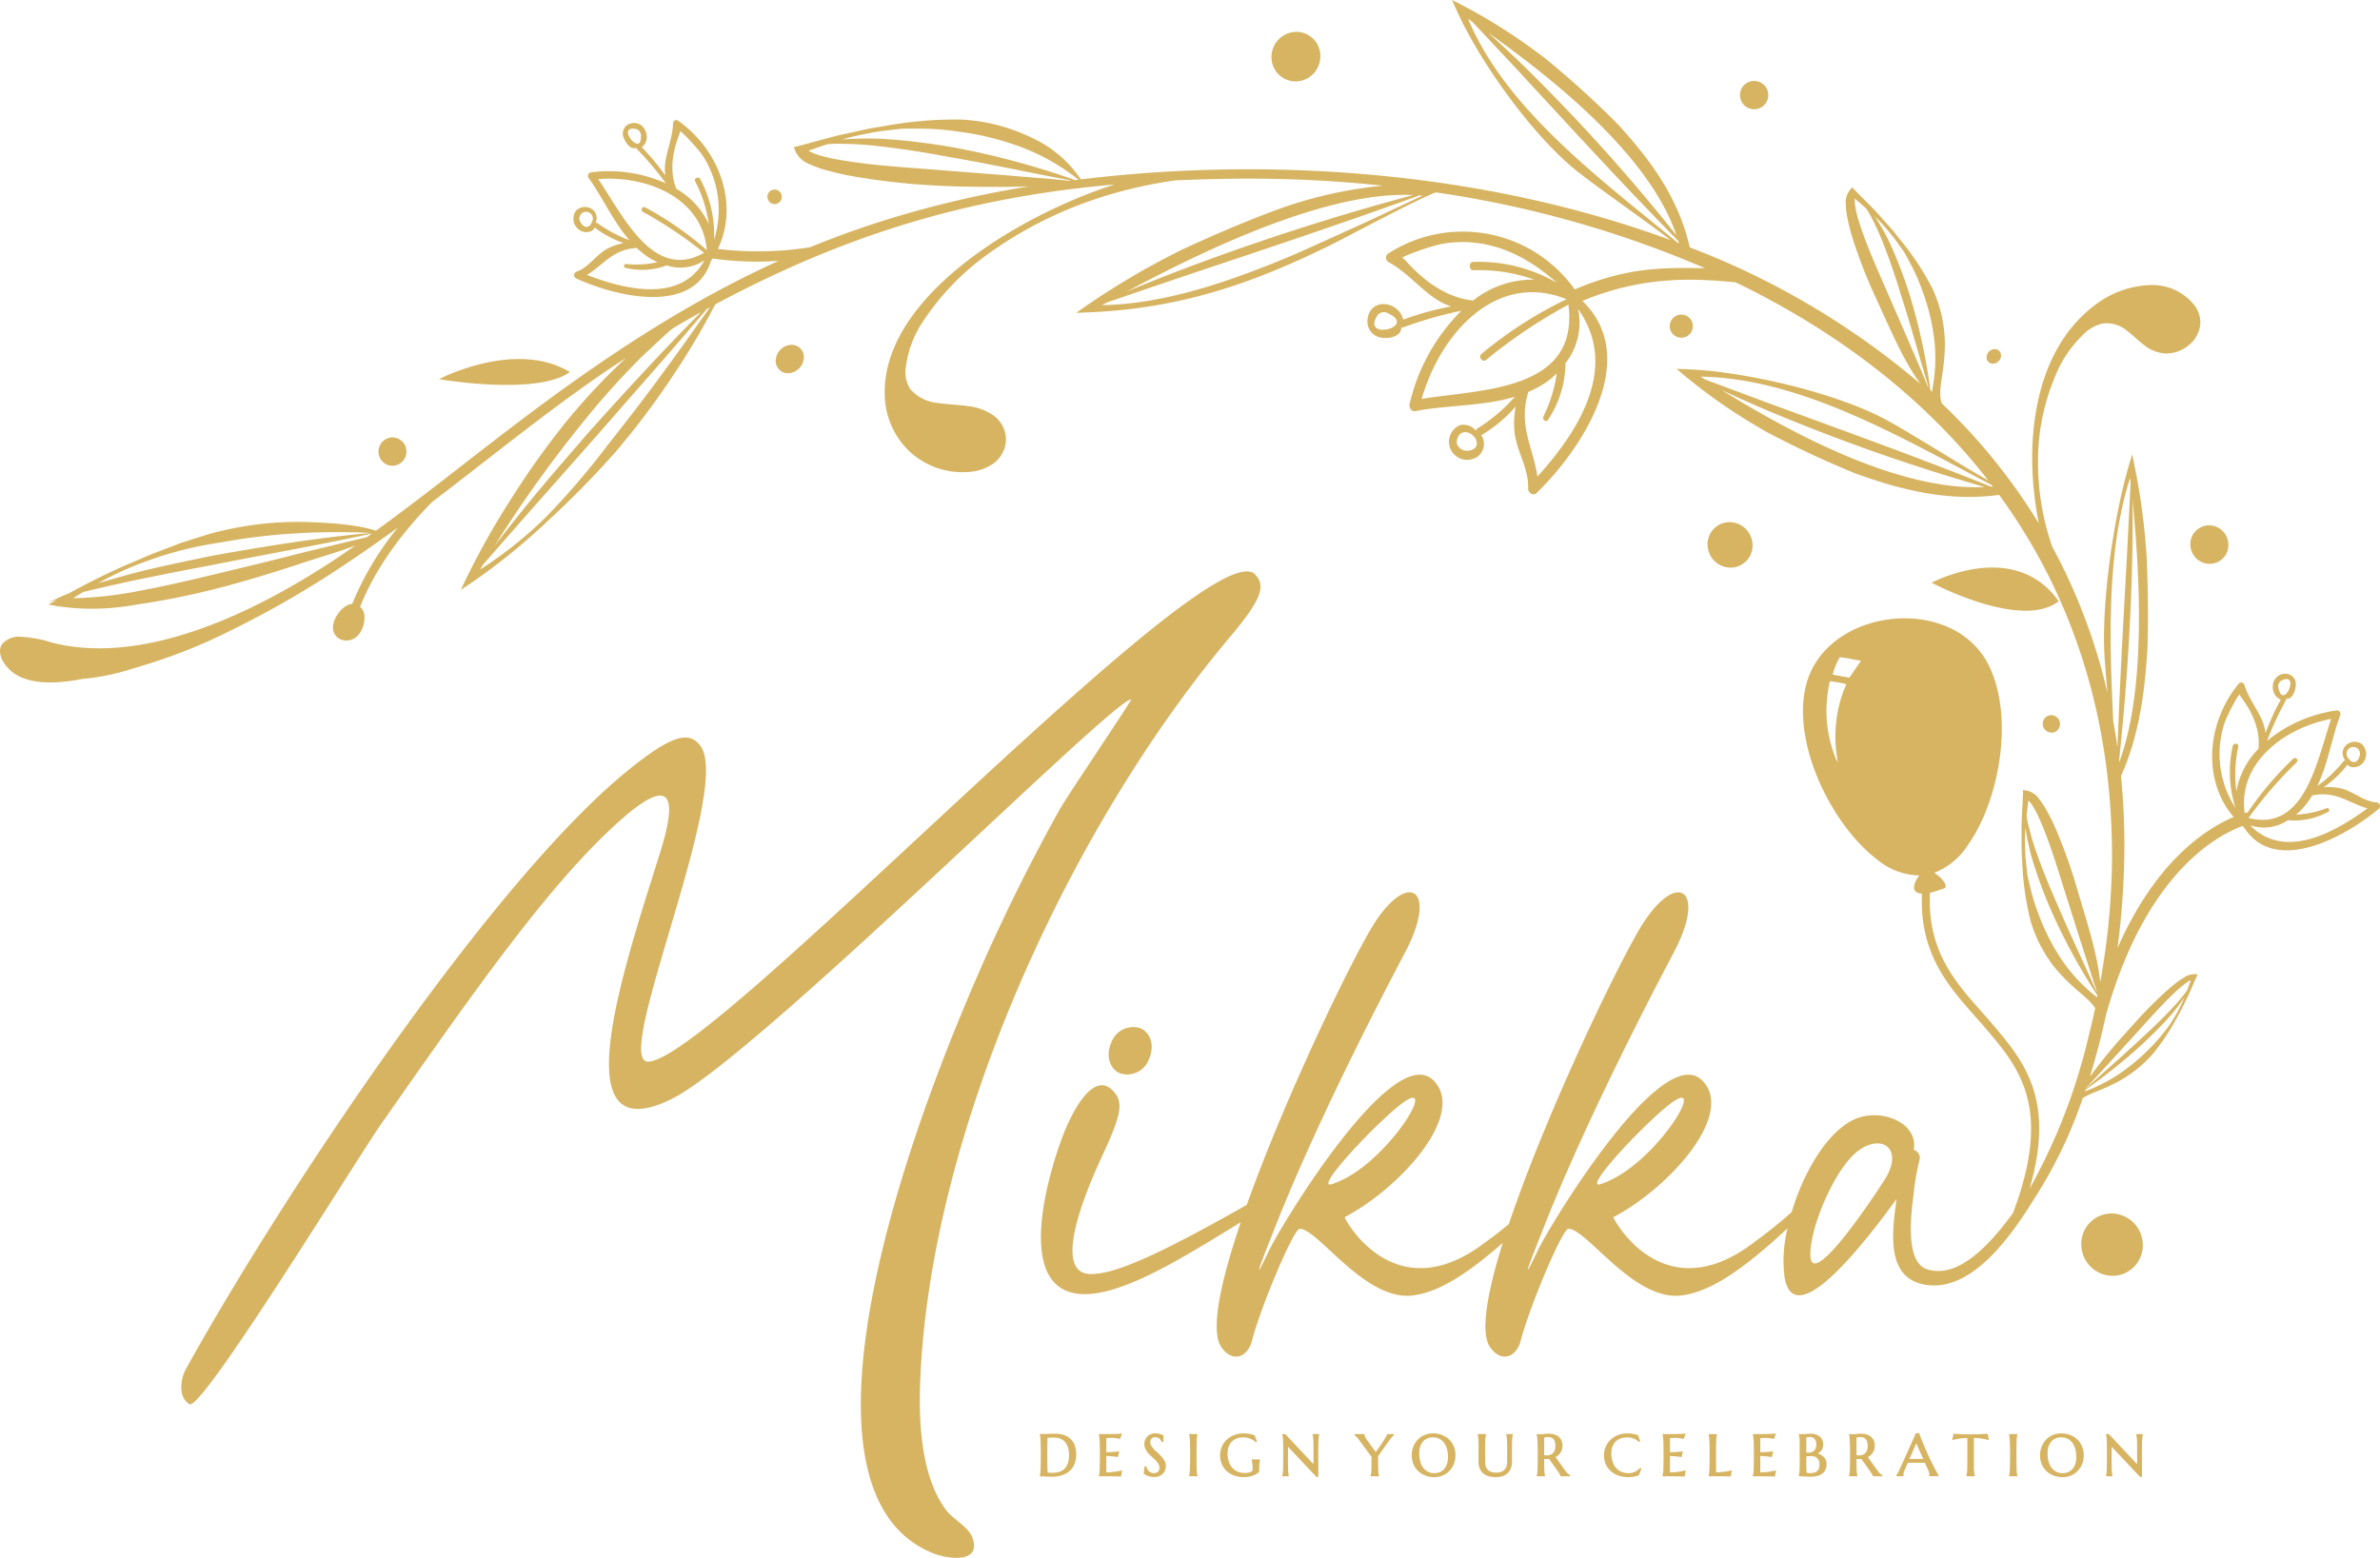 <svg xmlns="http://www.w3.org/2000/svg" width="336.05" height="220.026" viewBox="0 0 336.05 220.026">
    <path fill="#d6b461" fill-rule="evenodd" d="M3309.81 21.926a14 14 0 0 1 1.642 11.941 16.531 16.531 0 0 0-1.958-8.589c-.218-.4-.925-.088-.714.327a18.107 18.107 0 0 1 1.931 6.03 11.2 11.2 0 0 0-4.594-4.98c-1.516-3.924.618-7.86.539-8.027-.291-.642 2.422 2.209 3.154 3.298zm178.573 97.586c4.485-6.193 6.736-18.095 3.063-25.535-5.072-10.277-23.259-8.143-25.857 3.013-1.93 8.3 3.823 19.665 10.125 24.434a9.549 9.549 0 0 0 5.915 2.22c-.079.133-.21.283-.282.4-.346.561-.728 1.418-.184 1.906a1.327 1.327 0 0 0 .854.261c-.456 9.438 4.824 14.181 8.779 18.8 4.938 5.762 9.7 11.319 4.08 26.293-3.255 4.473-7.778 9.414-12.186 7.946-3.172-1.059-2.164-8.185-1.849-10.685a32.353 32.353 0 0 1 .822-4.726 1.173 1.173 0 0 0-.822-1.439c.73-3.865-4.7-5.973-8.349-4.315-3.865 1.757-7.2 7.47-8.88 13.109a65.725 65.725 0 0 1-5.243 4.211c-13 10.032-20.084-3.494-19.931-3.494 7.85-4.116 17.291-14.562 12.534-19.316-5.681-5.681-21.446 20.332-23.219 24.042-2.055 4.315-1.85 3.493.616-2.672 3.9-10.069 10.481-24.042 18.494-39.248 4.8-8.916.78-11.917-4.124-4.483-2.936 4.45-13.59 26.4-19.07 42.664-1.16.96-2.27 1.825-3.242 2.505-13 10.032-20.084-3.494-19.932-3.494 7.85-4.116 17.291-14.562 12.536-19.316-5.682-5.681-21.447 20.332-23.22 24.042-2.056 4.315-1.85 3.493.616-2.672 3.9-10.069 10.48-24.042 18.495-39.248 4.8-8.916.78-11.917-4.125-4.483-2.774 4.206-12.443 24.038-18.123 39.937-12.745 7.235-18.646 9.776-22 9.776-6.339 0 .723-14.809 1.85-17.261 2.466-5.343 2.671-6.987 1.439-8.425-2.526-3.087-5.762 1.553-7.892 7.911-2.867 8.556-6.013 24.287 8.1 19.83 4.207-1.4 8.266-3.554 17.658-9.385-2.822 8.32-4.321 15.2-2.791 17.581 1.439 2.159 3.528 1.747 4.314-.617 1.233-4.932 5.961-16.028 6.782-16.028 2.6 0 8.96 9.868 15.617 9.453 3.525-.321 7.427-2.517 13.066-7.463-2.184 6.98-3.183 12.561-1.836 14.654 1.439 2.159 3.528 1.747 4.314-.617 1.233-4.932 5.959-16.028 6.782-16.028 2.6 0 8.959 9.868 15.617 9.453 3.978-.362 8.435-3.112 15.33-9.511a19.042 19.042 0 0 0-.419 6.889c1.515 9.026 13.9-8.507 15.809-11.009-.528 4.224-1.745 11.224 4.2 12.1 6.253.927 11.6-6.306 15.031-11.815a65.211 65.211 0 0 0 7.075-14.568c1.121-.748 2.623-1.05 5.159-2.421a17.984 17.984 0 0 0 4.7-3.783 31.043 31.043 0 0 0 3.45-5.189c.542-.885.955-1.852 1.442-2.775.441-.949.84-1.92 1.271-2.883l.191-.426-.428-.025a2.655 2.655 0 0 0-1.469.463 10.738 10.738 0 0 0-1.206.827 27.168 27.168 0 0 0-2.191 1.91q-2.115 2-4.043 4.208a78.007 78.007 0 0 0-5.876 7.072c.9-2.9 1.659-5.85 2.288-8.779 5.529-19.568 15.219-25.115 19.253-26.623l.271.263c4.294 6.617 13.979 1.472 18.97-2.685a.52.52 0 0 0-.291-.913c-1.886-.123-3.321-1.618-5.163-2.006a8.157 8.157 0 0 0-2.321-.127 15.015 15.015 0 0 0 3.362-3.205c.427.591 1.562.443 2.114-.173a1.919 1.919 0 0 0-.171-2.791 1.757 1.757 0 0 0-2.461.643 1.569 1.569 0 0 0 .207 1.709.426.426 0 0 0-.254.151 18.824 18.824 0 0 1-3.694 3.484c1.512-3.148 2.042-6.775 3.235-10a.5.5 0 0 0-.58-.662 19.6 19.6 0 0 0-9.751 4.294 46.472 46.472 0 0 1 2.675-5.769l.047-.189c.8.12 1.26-1.021 1.315-1.755a1.461 1.461 0 0 0-1.434-1.772c-2.148.008-2.365 2.98-.663 3.648a34.723 34.723 0 0 0-2.16 4.746c-.226-2.464-2.214-4.3-2.975-6.81a.464.464 0 0 0-.845-.132c-4.538 5.564-5.093 13.625-.673 18.779-3.82 1.613-10.968 6.138-16.4 18.509a112.913 112.913 0 0 0 .971-14.308q0-5.144-.478-9.983c2.96-6.6 3.442-13.686 3.735-18.061.145-4.341.055-8.963-.131-13.209-.049-.643-.1-1.283-.156-1.922a93.746 93.746 0 0 0-1.593-10.92l-.282-1.323-.412 1.39c-2.213 7.421-3.974 19.833-3.478 27.259.1 1.525.251 3.28.417 5.092a81.545 81.545 0 0 0-7.817-20.716 36.41 36.41 0 0 1-1.89-14.8 30.951 30.951 0 0 1 2.781-10.314 16.372 16.372 0 0 1 3.34-4.677 5.731 5.731 0 0 1 2.823-1.706 4.452 4.452 0 0 1 3.465.974c.849.625 1.569 1.384 2.408 2.02a5.421 5.421 0 0 0 2.994 1.222 5.032 5.032 0 0 0 3.375-1.173 4.418 4.418 0 0 0 1.622-3 4.088 4.088 0 0 0-.752-2.52 7.575 7.575 0 0 0-6.541-2.954 13.6 13.6 0 0 0-7.705 2.906c-9.014 6.9-9.881 20.507-7.8 30.759a83.1 83.1 0 0 0-13.712-16.963c-.654-2.05.393-3.94.445-8.37a19 19 0 0 0-1.736-7.8 38.015 38.015 0 0 0-4.807-7.218c-.855-1.178-1.938-2.255-2.895-3.393-1.032-1.1-2.132-2.163-3.194-3.26l-.469-.486-.383.482a2.9 2.9 0 0 0-.512 1.991 11.134 11.134 0 0 0 .236 1.911 28.823 28.823 0 0 0 1.022 3.728 69.45 69.45 0 0 0 2.891 7.3c2.395 5.217 4.027 9.128 6.415 12.38a111.053 111.053 0 0 0-32.6-19.3c-1.758-7.981-6.92-13.786-10.076-17.325a135.381 135.381 0 0 0-10.342-9.378q-.823-.623-1.653-1.232A78.178 78.178 0 0 0 3416.981.68l-1.327-.68.628 1.4c3.34 7.482 11.018 18.118 17.29 22.982 3.758 2.915 9.464 6.835 12.942 9.525-25.653-9.457-55.628-11.93-83.265-8.572a16.7 16.7 0 0 0-6.788-5.809 25.711 25.711 0 0 0-9.981-2.631 54.142 54.142 0 0 0-11.353.987c-1.9.239-3.835.777-5.757 1.147-1.927.471-3.858 1.036-5.8 1.541l-.861.222.293.688a3.516 3.516 0 0 0 1.917 1.694 14.62 14.62 0 0 0 2.321.849 39.55 39.55 0 0 0 4.9 1.052 96.626 96.626 0 0 0 10.175 1.108c3.45.2 6.967.218 10.482.215 1.044-.024 2.075-.045 3.1-.07a146.477 146.477 0 0 0-17.216 3.844 130.585 130.585 0 0 0-13.659 4.747 46.99 46.99 0 0 1-13.036.241c3-6.162.346-13.87-5.544-18.069a.464.464 0 0 0-.779.351c-.07 2.622-1.5 4.917-1.071 7.354a34.555 34.555 0 0 0-3.337-4.007c1.464-1.094.471-3.9-1.6-3.344a1.462 1.462 0 0 0-.917 2.088c.248.693 1 1.672 1.733 1.345l.095.17a46.072 46.072 0 0 1 4.1 4.858 19.6 19.6 0 0 0-10.537-1.567.5.5 0 0 0-.386.792c2 2.8 3.472 6.155 5.762 8.792a18.838 18.838 0 0 1-4.484-2.384.419.419 0 0 0-.284-.078 1.569 1.569 0 0 0-.252-1.7 1.756 1.756 0 0 0-2.543.029 1.918 1.918 0 0 0 .572 2.737c.7.449 1.828.291 2.083-.391a15.038 15.038 0 0 0 4.09 2.2 8.148 8.148 0 0 0-2.205.736c-1.674.861-2.664 2.683-4.45 3.3a.52.52 0 0 0-.04.958c5.913 2.692 16.613 5.1 19.006-2.42l.241-.407a43.277 43.277 0 0 0 9.348.333c-11.772 5.338-22.559 12.248-33.654 20.452-8.124 6.022-15.126 11.793-23.212 17.666-2.935-.944-6.956-1.137-10.227-1.235a46.791 46.791 0 0 0-11.5 1.24c-1.958.439-3.925 1.133-5.873 1.743-1.948.786-3.891 1.429-5.807 2.307a94.316 94.316 0 0 0-9.915 4.779c-.986.392-1.965.826-2.934 1.322.415-.153.829-.27 1.24-.408l-1.236.676 1.38.259a34.165 34.165 0 0 0 11.037-.244 108.747 108.747 0 0 0 11.346-2.27c3.794-.972 7.583-2.135 11.364-3.362 2.465-.848 5.781-1.778 8.221-2.717-12.033 8.464-29.1 17.327-42.979 13.68a17.447 17.447 0 0 0-4.254-.788 3.117 3.117 0 0 0-2.644 1.025c-.774 1.134.044 2.683 1.082 3.654 2.156 2.022 6 2.109 10.267 1.269a31.136 31.136 0 0 0 6.981-1.427 81.453 81.453 0 0 0 10.579-3.808 138.388 138.388 0 0 0 20.319-11.479c2.24-1.5 4.447-3.056 6.629-4.651a42.478 42.478 0 0 0-6.438 10.786c-1.385.059-2.877 2.2-2.7 3.547a1.793 1.793 0 0 0 1.4 1.562 2.237 2.237 0 0 0 2.421-1.077 3.928 3.928 0 0 0 .6-2.529 1.922 1.922 0 0 0-.6-1.1c2.516-6.419 7.228-11.845 10.176-14.817 8.816-6.7 17.375-13.761 26.41-19.717.308-.208.622-.4.93-.606a93.808 93.808 0 0 0-7.996 8.476 115.617 115.617 0 0 0-8.023 11.144 108.677 108.677 0 0 0-6.562 11.632l-.713 1.487 1.409-.938a87.432 87.432 0 0 0 10.835-8.767 130.624 130.624 0 0 0 9.726-9.911 111.737 111.737 0 0 0 8.171-10.916 103.094 103.094 0 0 0 5.784-9.789c19.494-10.427 36.782-15.191 56.4-16.935-13.759 4.4-32.9 16-32.471 29.8a11.329 11.329 0 0 0 3.45 7.863 11.014 11.014 0 0 0 8.613 2.926 6.805 6.805 0 0 0 3.275-1.172 4.328 4.328 0 0 0 1.782-3.31 4.274 4.274 0 0 0-1.615-3.374 7.76 7.76 0 0 0-3.806-1.43c-1.374-.2-2.775-.22-4.148-.433a5.862 5.862 0 0 1-3.942-1.958 4.528 4.528 0 0 1-.592-3.325 14.51 14.51 0 0 1 2.088-5.773 36.264 36.264 0 0 1 8.469-9.246 56.587 56.587 0 0 1 18.043-9.093 63.032 63.032 0 0 1 9.4-2.047q3.565-.164 7.257-.224a181.3 181.3 0 0 1 22.083.97 60.374 60.374 0 0 0-14.276 3.141c-4.723 1.708-9.694 3.848-14.236 5.952q-1.022.517-2.038 1.046a108.153 108.153 0 0 0-11.417 6.875l-1.362.95 1.6-.066c13.1-.515 23.347-4.107 34.281-9.49 2.385-1.174 11.493-6.1 14.881-7.462a150.66 150.66 0 0 1 38.026 10.707c-5.63-.069-10.843-.227-18.39 3a19.4 19.4 0 0 0-26.283-5.1.721.721 0 0 0 .052 1.275c3.287 1.8 5.473 5.215 8.778 6.218a41.6 41.6 0 0 0-6.759 1.878c-.648-2.678-4.708-3.169-5.043-.019a2.292 2.292 0 0 0 2.183 2.587c1 .117 2.62-.251 2.577-1.454l.264-.017a55.509 55.509 0 0 1 8.221-2.354 27.119 27.119 0 0 0-7.294 13.136c-.126.542.223 1.145.809 1.032 4.555-.872 9.549-.665 14.043-2.028a23.457 23.457 0 0 1-5.28 4.474.564.564 0 0 0-.242.331 2.135 2.135 0 0 0-2.284-.767 2.55 2.55 0 0 0-1.245 3.434 2.587 2.587 0 0 0 3.757 1.012 2.251 2.251 0 0 0 .554-3.055 18.736 18.736 0 0 0 4.852-4.06 13.05 13.05 0 0 0-.179 3.441c.247 2.808 2.058 5.32 1.938 8.12-.026.629.71 1.143 1.192.676 6.389-6.192 14.826-19 6.51-27.1l-.029-.043c8.984-3.728 16.356-3.1 21.626-2.623 14.153 6.847 26.47 16.14 35.67 27.983-3.848-2.163-9.756-5.949-13.963-8.315-6.954-3.911-20.019-7.037-28.475-7.382l-1.582-.067 1.131.951a77.649 77.649 0 0 0 9.746 6.885q.886.529 1.783 1.049a139.9 139.9 0 0 0 12.787 5.967c4.505 1.562 11.854 4.1 20.107 2.95 10.007 13.728 15.942 30.721 15.942 51.135a101.721 101.721 0 0 1-1.669 17.7c-.4-3.981-1.719-7.972-3.319-13.4a71.981 71.981 0 0 0-2.611-7.428 29.114 29.114 0 0 0-1.662-3.486 11.178 11.178 0 0 0-1.058-1.591 2.774 2.774 0 0 0-1.651-1.145l-.586-.1-.026.683c-.059 1.543-.165 3.086-.2 4.61.041 1.5-.045 3.044.095 4.508a40.019 40.019 0 0 0 1.181 8.669 19.288 19.288 0 0 0 3.764 7.019c2.549 2.9 4.382 3.788 5.361 5.319q-.268 1.265-.565 2.518c-.145.567-.287 1.142-.424 1.73a82.714 82.714 0 0 1-8.276 21.262c3.722-12.781-.836-18.107-5.551-23.609-3.829-4.469-9-9.061-8.5-18.2a9.777 9.777 0 0 0 1.394-.423 3.462 3.462 0 0 0 .75-.256c.209-.454-.246-.994-.525-1.309a5.853 5.853 0 0 0-1.024-.828 9.886 9.886 0 0 0 4.642-3.752zM3468.75 97.55a18.813 18.813 0 0 0-.183 4.124 17.919 17.919 0 0 0 1.355 5.644l.206.3a20.256 20.256 0 0 1-.3-2.344 19.47 19.47 0 0 1 .28-4.719 18.979 18.979 0 0 1 .831-2.973 7.232 7.232 0 0 0 .383-.944 11.835 11.835 0 0 0-1.831-.359c-.618-.113-.464-.232-.741 1.271zm.656-2.268l2.357.428 1.649-2.4c-.631-.038-2.519-.519-3.009-.473a9.194 9.194 0 0 0-.997 2.444zm55.309 6.89a14 14 0 0 0 1.569 11.951 16.535 16.535 0 0 1-.38-8.8c.1-.447.87-.329.775.127a18.126 18.126 0 0 0-.269 6.327 11.188 11.188 0 0 1 3.116-6.017c.425-4.185-2.672-7.418-2.641-7.6.112-.7-1.752 2.77-2.17 4.013zm10.171 5.533a58.922 58.922 0 0 0-6.764 7.818c7.992 2.041 9.648-8.118 11.663-13.985-6.578 1.246-13.2 6.184-12.209 13.289l.315-.093.034.116a47.46 47.46 0 0 1 6.484-7.68.358.358 0 1 1 .478.53zm10.026 6.462c-2.621-.72-4.418-2.517-7.79-1.82h-.014a12.111 12.111 0 0 1-1.261 1.738 8.921 8.921 0 0 1-1.032.97 13.706 13.706 0 0 0 4.3-.894.276.276 0 1 1 .242.5 9.906 9.906 0 0 1-5.5 1.2l-.137-.04a6.11 6.11 0 0 1-5.384.735c4.695 4.813 11.49 1.362 16.577-2.39zm-1.112-7.367a.953.953 0 1 0-1.529.36c.386.631 1.229.745 1.529-.36zm-10.963-10.71a.933.933 0 0 0-.5 1.082c.726 3.228 3.11-2.333.498-1.081zm-30.769 39.929a29.841 29.841 0 0 1-3.548-6.781 27.906 27.906 0 0 1-1.209-3.855c-.146-.678-.332-1.341-.448-2.041l-.225-2.154a32.275 32.275 0 0 1-.023-4.329 34.939 34.939 0 0 0 .887 4.234 67.026 67.026 0 0 0 2.627 7.229 84.049 84.049 0 0 0 6.6 12.193c.011.124.023.246.038.369a23.112 23.112 0 0 1-4.7-4.866zm-4.46-22.244a13.926 13.926 0 0 1 .86 1.591c.517 1.129.978 2.321 1.422 3.524.875 2.423 1.626 4.945 2.422 7.435l2.375 7.505c.656 1.973 1.275 4.063 1.968 6l.028.264c-1.862-4.19-3.835-8.27-5.619-12.494-1.016-2.276-1.968-4.6-2.815-7a33.837 33.837 0 0 1-1.117-3.685 12.283 12.283 0 0 1-.352-1.729c.083-.714.166-1.426.259-2.139a3.816 3.816 0 0 1 .568.729zm-153.343 99.56c-1.681-2.247-4.121-6.879-3.712-17.978.69-18.685 6.486-39.4 15.1-58.736 7.811-17.541 17.946-33.943 28.673-46.68 4.322-5.132 5.137-7.193 3.493-8.836-6.543-6.544-76.616 68.839-85.688 68.839-5.129 0 11.971-38.494 7.4-44.592-1.644-2.26-4.265-1.377-10.274 3.494-19.364 15.7-49 60.349-62.371 84.512-.776 1.4-1.134 3.986.5 4.967 1.749 1.049 23.5-34.474 27.125-39.66 11.939-17.056 22.184-31.781 31.675-40.924 7.82-7.532 10.852-7.559 7.684 2.576-5.137 16.436-14.129 42.706 1.623 34.887 11.914-5.914 62.216-56.427 64.86-56.427.206 0-8.922 13.477-10.126 15.6a268.562 268.562 0 0 0-13.445 27.831c-12.965 31.052-22.926 69.692-4.438 77.152 2.067.834 6.943 1.544 5.577-2.221-.544-1.483-2.777-2.625-3.658-3.803zm14.273-10.258c-.03 1.628-.061 3.271.024 4.9.209.023.418.034.628.037.092 0 .186 0 .279-.009s.191-.016.286-.028a2.312 2.312 0 0 0 .277-.052 2.443 2.443 0 0 0 .271-.085 2.062 2.062 0 0 0 .254-.118 1.945 1.945 0 0 0 .239-.156 1.406 1.406 0 0 0 .214-.2 1.828 1.828 0 0 0 .188-.25 1.964 1.964 0 0 0 .155-.3 2.837 2.837 0 0 0 .12-.366 3 3 0 0 0 .075-.43 4.727 4.727 0 0 0 .025-.507 4.335 4.335 0 0 0-.035-.568 3.071 3.071 0 0 0-.108-.5 2.345 2.345 0 0 0-.177-.425 1.925 1.925 0 0 0-.238-.348 1.694 1.694 0 0 0-.3-.274 1.813 1.813 0 0 0-.369-.2 2.177 2.177 0 0 0-.434-.122 2.971 2.971 0 0 0-.5-.041c-.3.004-.587.022-.876.043zm-.974-.555c.681.032 1.344-.026 2.027-.032a4.286 4.286 0 0 1 1.137.148 2.665 2.665 0 0 1 .513.2 2.53 2.53 0 0 1 .448.3 2.193 2.193 0 0 1 .375.4 2.62 2.62 0 0 1 .285.5 2.781 2.781 0 0 1 .181.618 4.23 4.23 0 0 1 .06.735 4.408 4.408 0 0 1-.032.542 3.376 3.376 0 0 1-.1.488 3.235 3.235 0 0 1-.151.431 2.586 2.586 0 0 1-.2.384 2.685 2.685 0 0 1-.253.33 2.573 2.573 0 0 1-.3.279 2.964 2.964 0 0 1-.336.229 3.025 3.025 0 0 1-.368.184 3.5 3.5 0 0 1-.395.14 3.892 3.892 0 0 1-.419.1c-.146.025-.293.044-.439.056s-.3.018-.45.018l-.391-.01c-.433-.022-.865-.049-1.3-.057a1.2 1.2 0 0 1 .049-.341l.018-.134.032-.366.011-.235c.03-1.331.046-2.715-.011-4.046l-.032-.371-.018-.138-.022-.113a.6.6 0 0 1-.027-.238zm8.336.016h1l.909-.01.7-.019.24-.013.143-.017.173-.034-.288.787-.23-.058-.158-.028-.367-.046-.229-.016c-.33-.006-.622.007-.948.025v2l.289-.007c.307-.014.61-.032.917-.055l.255-.026.364-.052-.174.814c-.305-.038-.609-.074-.914-.106l-.282-.023-.283-.016-.172-.005v2.318l.347-.009c.146-.006.285-.017.415-.029l.37-.043.319-.048.326-.061c.1-.021.2-.045.295-.07l.153-.04-.16.891c-1.037-.05-2.075-.036-3.113-.036a1.176 1.176 0 0 1 .049-.343l.019-.134.03-.366.012-.235c.028-1.328.047-2.711-.012-4.039l-.03-.368-.019-.135a1.173 1.173 0 0 1-.049-.342zm8.9 1.116h-.16l-.024-.069-.036-.086-.057-.1a.667.667 0 0 0-.072-.1 1 1 0 0 0-.094-.1.844.844 0 0 0-.114-.085 1.007 1.007 0 0 0-.134-.069.74.74 0 0 0-.157-.045 1.037 1.037 0 0 0-.19-.016 1 1 0 0 0-.167.013.774.774 0 0 0-.145.039.682.682 0 0 0-.121.064.564.564 0 0 0-.1.081.576.576 0 0 0-.077.1.772.772 0 0 0-.056.12.806.806 0 0 0-.035.14 1.021 1.021 0 0 0-.01.157.891.891 0 0 0 .035.255 1.047 1.047 0 0 0 .111.245 2.678 2.678 0 0 0 .177.252c.066.085.139.169.218.251l.253.255.273.254c.095.085.188.174.278.265s.18.186.26.278a3.491 3.491 0 0 1 .231.292 3.031 3.031 0 0 1 .19.306 1.536 1.536 0 0 1 .131.339 1.493 1.493 0 0 1 .044.361 1.763 1.763 0 0 1-.1.558 1.474 1.474 0 0 1-.124.268 1.634 1.634 0 0 1-.177.239 1.374 1.374 0 0 1-.233.2 1.7 1.7 0 0 1-.286.16 1.636 1.636 0 0 1-.35.1 2.257 2.257 0 0 1-.4.034 2.32 2.32 0 0 1-.232-.011 2.151 2.151 0 0 1-.222-.033c-.066-.013-.133-.029-.2-.048s-.131-.038-.194-.06l-.171-.067-.155-.073-.125-.07-.16-.1.107-1.037h.271l.018.078a1.265 1.265 0 0 0 .052.17 1.332 1.332 0 0 0 .08.161 1.083 1.083 0 0 0 .1.148 1.038 1.038 0 0 0 .124.13.939.939 0 0 0 .143.106 1.119 1.119 0 0 0 .165.085.921.921 0 0 0 .178.053 1.063 1.063 0 0 0 .2.017 1.09 1.09 0 0 0 .177-.013.791.791 0 0 0 .155-.041.842.842 0 0 0 .134-.067.625.625 0 0 0 .112-.086.593.593 0 0 0 .09-.1 1.045 1.045 0 0 0 .067-.125.888.888 0 0 0 .039-.14.83.83 0 0 0 .014-.155 1.282 1.282 0 0 0-.021-.225.975.975 0 0 0-.063-.2 1.533 1.533 0 0 0-.1-.2 1.724 1.724 0 0 0-.13-.188q-.073-.1-.155-.185c-.057-.063-.117-.123-.175-.179l-.591-.549-.195-.192c-.064-.064-.126-.133-.186-.2s-.115-.146-.167-.222a2.006 2.006 0 0 1-.143-.236 2.718 2.718 0 0 1-.112-.257 1.615 1.615 0 0 1-.075-.281 1.867 1.867 0 0 1-.024-.306 1.529 1.529 0 0 1 .034-.322 1.25 1.25 0 0 1 .1-.292 1.441 1.441 0 0 1 .348-.468 1.664 1.664 0 0 1 .231-.17 1.618 1.618 0 0 1 .54-.2 1.582 1.582 0 0 1 .287-.026c.069 0 .137 0 .2.008a1.662 1.662 0 0 1 .187.025l.166.037.15.043.127.045.343.147-.033.916h-.1zm3.748 4.7l.021-.088.021-.107.035-.3.014-.207c.054-1.4.054-2.861 0-4.257l-.014-.209-.034-.3-.022-.109a.592.592 0 0 1-.025-.231h1.162a1.217 1.217 0 0 1-.049.342l-.02.133-.015.168c-.014.239-.025.473-.031.712-.008 1.083-.008 2.169 0 3.252.006.239.015.473.031.711l.015.166.02.134a1.194 1.194 0 0 1 .049.342h-1.162a.675.675 0 0 1 0-.144zm9.879-.626a.715.715 0 0 1-.012.107.244.244 0 0 1-.028.075.261.261 0 0 1-.049.061l-.007.006c-.063.047-.128.092-.2.135s-.136.084-.208.123-.15.078-.229.111-.161.067-.243.095-.173.055-.263.077-.184.042-.281.057-.2.029-.3.036-.212.012-.323.012a4.488 4.488 0 0 1-.716-.055 3.614 3.614 0 0 1-.651-.166 3.371 3.371 0 0 1-.578-.267 2.984 2.984 0 0 1-.491-.362 2.761 2.761 0 0 1-.4-.45 2.814 2.814 0 0 1-.3-.531 2.9 2.9 0 0 1-.184-.6 3.5 3.5 0 0 1-.061-.662 3.153 3.153 0 0 1 .026-.391 3 3 0 0 1 .076-.385 3.088 3.088 0 0 1 .3-.726 2.907 2.907 0 0 1 .218-.33 3.153 3.153 0 0 1 .263-.3 2.941 2.941 0 0 1 .308-.27 3.3 3.3 0 0 1 .346-.231 3.106 3.106 0 0 1 .387-.188 3.671 3.671 0 0 1 .42-.141 3.332 3.332 0 0 1 .459-.089 4 4 0 0 1 .493-.03h.2l.2.015.2.021.207.032.2.038.188.046.184.052.218.074.319.869-.171.09-.05-.046c-.052-.045-.106-.089-.162-.13s-.119-.081-.185-.12-.137-.076-.2-.109-.145-.065-.219-.092-.152-.054-.231-.076-.158-.042-.24-.058a2.313 2.313 0 0 0-.246-.037c-.083-.008-.167-.012-.253-.012a2.732 2.732 0 0 0-.468.039 2.32 2.32 0 0 0-.425.114 1.968 1.968 0 0 0-.373.185 1.853 1.853 0 0 0-.573.57 2.252 2.252 0 0 0-.193.386 2.318 2.318 0 0 0-.121.449 3.045 3.045 0 0 0-.041.512 4.029 4.029 0 0 0 .04.579 3.367 3.367 0 0 0 .117.533 2.742 2.742 0 0 0 .194.476 2.283 2.283 0 0 0 .266.4 2.043 2.043 0 0 0 .34.328 2.172 2.172 0 0 0 .913.407 2.978 2.978 0 0 0 .576.053c.091 0 .178 0 .256-.011a2.116 2.116 0 0 0 .224-.033c.071-.015.137-.03.194-.047a1.316 1.316 0 0 0 .16-.057.943.943 0 0 0 .12-.061.474.474 0 0 0 .081-.063.231.231 0 0 0 .042-.053l.007-.02c0-.335 0-.656-.032-.991l-.035-.249a1.069 1.069 0 0 1-.05-.335h1.165a1.063 1.063 0 0 1-.05.336l-.019.119-.03.309c-.011.284.002.573-.014.849zm3.7-5.16l3.967 4.221c0-1.055.015-2.116-.008-3.17l-.011-.236-.015-.2-.017-.167-.019-.134a1.233 1.233 0 0 1-.047-.343h.914a.57.57 0 0 1-.026.23l-.02.111-.018.138-.03.367-.011.235c-.035 1.648-.007 3.312-.007 4.962h-.283l-4-4.248c0 1.029-.015 2.062.007 3.09l.023.435.035.3.021.114a.558.558 0 0 1 .026.228h-.915a1.224 1.224 0 0 1 .048-.344l.02-.133.018-.167.014-.2.01-.235c.025-1.259.025-2.543 0-3.8l-.01-.236-.015-.2-.016-.169-.02-.132a1.224 1.224 0 0 1-.048-.344h.4l.03.031zm13.095 3.1c0 .728-.017 1.463.031 2.191l.016.166.02.133a1.186 1.186 0 0 1 .049.344h-1.165a1.227 1.227 0 0 1 .047-.34l.019-.136.016-.166c.015-.24.024-.475.032-.716v-1.393l-1.867-2.533a2.816 2.816 0 0 0-.527-.512v-.165h1.416v.1a.416.416 0 0 0 .016.1c.012.048.031.105.055.171a1.724 1.724 0 0 0 .1.215c.047.08.1.166.167.258l1.235 1.689a20.248 20.248 0 0 0 1.554-2.335l.019-.058.007-.038v-.1h.983v.159l-.14.128-.127.125c-.046.048-.1.1-.148.169s-.1.137-.161.218l-1.654 2.328zm7.718-3.225a3.794 3.794 0 0 1 .662.057 3.378 3.378 0 0 1 .615.17 3.285 3.285 0 0 1 .546.273 2.828 2.828 0 0 1 .85.815 3.086 3.086 0 0 1 .289.532 3.023 3.023 0 0 1 .181.6 3.508 3.508 0 0 1 .06.66 3.287 3.287 0 0 1-.023.389 3.2 3.2 0 0 1-.069.386 3.219 3.219 0 0 1-.267.721 2.915 2.915 0 0 1-.2.329 3.16 3.16 0 0 1-.236.3 2.881 2.881 0 0 1-.275.27 2.926 2.926 0 0 1-.313.23 2.855 2.855 0 0 1-.349.188 2.9 2.9 0 0 1-.383.141 2.757 2.757 0 0 1-.415.09 3.276 3.276 0 0 1-.445.03 3.859 3.859 0 0 1-.663-.055 3.272 3.272 0 0 1-.612-.166 3.166 3.166 0 0 1-.549-.268 2.878 2.878 0 0 1-.467-.362 2.784 2.784 0 0 1-.383-.45 2.967 2.967 0 0 1-.288-.53 3.116 3.116 0 0 1-.18-.6 3.589 3.589 0 0 1-.061-.662 3.332 3.332 0 0 1 .024-.388 3.4 3.4 0 0 1 .069-.386 3.142 3.142 0 0 1 .112-.371 3.219 3.219 0 0 1 .155-.353 3.123 3.123 0 0 1 .2-.331 3.3 3.3 0 0 1 .236-.3 2.635 2.635 0 0 1 .276-.27 2.77 2.77 0 0 1 .66-.422 3.13 3.13 0 0 1 .383-.142 2.846 2.846 0 0 1 .418-.09 3.3 3.3 0 0 1 .445-.03zm.229 5.622a1.935 1.935 0 0 0 .776-.152 1.753 1.753 0 0 0 .326-.187 1.781 1.781 0 0 0 .275-.254 1.862 1.862 0 0 0 .224-.321 2.373 2.373 0 0 0 .171-.39 2.581 2.581 0 0 0 .108-.452 3.541 3.541 0 0 0 .037-.514 4.875 4.875 0 0 0-.035-.583 4.116 4.116 0 0 0-.1-.539 3.135 3.135 0 0 0-.172-.477 2.5 2.5 0 0 0-.237-.406 1.912 1.912 0 0 0-.3-.329 1.883 1.883 0 0 0-.366-.248 1.73 1.73 0 0 0-.43-.156 2.288 2.288 0 0 0-.5-.053 2.152 2.152 0 0 0-.408.038 1.856 1.856 0 0 0-.368.113 1.663 1.663 0 0 0-.324.183 1.684 1.684 0 0 0-.278.251 1.787 1.787 0 0 0-.224.318 2.256 2.256 0 0 0-.172.386 2.657 2.657 0 0 0-.108.451 3.482 3.482 0 0 0-.035.515 4.882 4.882 0 0 0 .033.582 3.967 3.967 0 0 0 .1.539 3.027 3.027 0 0 0 .168.479 2.583 2.583 0 0 0 .236.411 1.959 1.959 0 0 0 .67.583 1.766 1.766 0 0 0 .43.157 2.288 2.288 0 0 0 .507.053zm10.267-3.85l-.008-.592-.011-.236-.029-.367-.02-.137-.021-.111a.585.585 0 0 1-.024-.231h.914a1.293 1.293 0 0 1-.046.341l-.021.135-.016.167c-.016.239-.024.474-.032.712v2.488a3.292 3.292 0 0 1-.043.55 2.167 2.167 0 0 1-.129.468 2 2 0 0 1-.207.388 1.684 1.684 0 0 1-.277.315 1.785 1.785 0 0 1-.342.237 1.938 1.938 0 0 1-.4.161 3.015 3.015 0 0 1-.443.092 3.627 3.627 0 0 1-.481.031 3.963 3.963 0 0 1-.481-.029 3.431 3.431 0 0 1-.449-.087 2.207 2.207 0 0 1-.412-.154 1.99 1.99 0 0 1-.357-.228 1.691 1.691 0 0 1-.295-.307 1.985 1.985 0 0 1-.222-.382 2.04 2.04 0 0 1-.141-.465 3.118 3.118 0 0 1-.045-.548c0-.933.013-1.87-.007-2.8l-.01-.236-.014-.2-.017-.169-.02-.132a1.249 1.249 0 0 1-.047-.344h1.164a1.207 1.207 0 0 1-.049.344l-.02.132-.016.169-.015.2c-.04 1.022-.016 2.056-.016 3.079a2.47 2.47 0 0 0 .033.418 1.359 1.359 0 0 0 .1.329 1.416 1.416 0 0 0 .153.262 1.086 1.086 0 0 0 .193.2 1.206 1.206 0 0 0 .23.144 1.35 1.35 0 0 0 .262.093 2.468 2.468 0 0 0 .584.069 2.484 2.484 0 0 0 .582-.069 1.238 1.238 0 0 0 .489-.236 1.075 1.075 0 0 0 .193-.2 1.407 1.407 0 0 0 .154-.261 1.384 1.384 0 0 0 .1-.33 2.34 2.34 0 0 0 .034-.418zm5.234 2.615l.009.593c.01.2.021.4.04.6l.019.138a1.191 1.191 0 0 1 .049.342h-1.165a1.178 1.178 0 0 1 .049-.343l.019-.134.031-.366.01-.235c.03-1.328.048-2.711-.01-4.038l-.031-.368-.019-.135a1.16 1.16 0 0 1-.049-.353 6.2 6.2 0 0 0 .635.038l.178-.009.232-.029c.092-.013.2-.022.313-.029s.244-.01.382-.01a2.689 2.689 0 0 1 .386.027 2.283 2.283 0 0 1 .358.082 1.939 1.939 0 0 1 .323.135 1.692 1.692 0 0 1 .28.187 1.508 1.508 0 0 1 .229.239 1.592 1.592 0 0 1 .173.288 1.544 1.544 0 0 1 .108.335 1.8 1.8 0 0 1 .036.368 2.416 2.416 0 0 1-.019.292 1.684 1.684 0 0 1-.06.272 1.633 1.633 0 0 1-.095.25 1.727 1.727 0 0 1-.127.225 1.6 1.6 0 0 1-.156.2 1.726 1.726 0 0 1-.185.177 1.846 1.846 0 0 1-.211.151l-.125.071 1.44 2.021.091.115.084.1.079.079.077.066.07.051.068.041.135.055v.185h-1.346l-.014-.084-.021-.069-.048-.1-.068-.122-.078-.119-1.389-1.958-.148.01-.21.006c-.073 0-.147 0-.22-.009l-.106-.012zm0-1.3a2.255 2.255 0 0 0 .279.026 1.8 1.8 0 0 0 .326-.02 1.271 1.271 0 0 0 .282-.077 1.037 1.037 0 0 0 .235-.133.987.987 0 0 0 .19-.189 1.232 1.232 0 0 0 .146-.25 1.5 1.5 0 0 0 .091-.315 2.341 2.341 0 0 0 .031-.383 2.386 2.386 0 0 0-.017-.275 1.9 1.9 0 0 0-.049-.246 1.181 1.181 0 0 0-.078-.209.916.916 0 0 0-.106-.171.854.854 0 0 0-.134-.134.916.916 0 0 0-.17-.1.9.9 0 0 0-.2-.063 1.255 1.255 0 0 0-.236-.021h-.158l-.133.01-.208.029-.092.021zm13.481-1.915l-.1.044-.049-.045a2.069 2.069 0 0 0-.328-.248 2.545 2.545 0 0 0-.393-.194 2.428 2.428 0 0 0-.443-.124 2.87 2.87 0 0 0-.488-.041 2.74 2.74 0 0 0-.468.039 2.315 2.315 0 0 0-.425.114 1.992 1.992 0 0 0-.373.185 1.9 1.9 0 0 0-.316.252 1.829 1.829 0 0 0-.256.318 2.141 2.141 0 0 0-.2.386 2.428 2.428 0 0 0-.121.449 3.1 3.1 0 0 0-.04.512 4.258 4.258 0 0 0 .039.581 3.575 3.575 0 0 0 .117.536 2.782 2.782 0 0 0 .193.48 2.363 2.363 0 0 0 .267.409 2.066 2.066 0 0 0 .341.331 2.158 2.158 0 0 0 .911.413 2.968 2.968 0 0 0 .576.054c.074 0 .147 0 .218-.011s.146-.02.221-.035a1.9 1.9 0 0 0 .212-.057 2.086 2.086 0 0 0 .206-.079c.068-.031.134-.064.2-.1s.125-.077.186-.12a1.951 1.951 0 0 0 .17-.137 2.179 2.179 0 0 0 .153-.155l.056-.063.185.117-.366.937-.042.016a3.233 3.233 0 0 1-.327.106c-.112.03-.232.056-.358.077s-.25.038-.373.049-.25.016-.376.016a4.664 4.664 0 0 1-.728-.055 3.746 3.746 0 0 1-.665-.166 3.485 3.485 0 0 1-.591-.267 3 3 0 0 1-.5-.362 2.873 2.873 0 0 1-.408-.449 3.012 3.012 0 0 1-.307-.531 2.881 2.881 0 0 1-.192-.6 3.481 3.481 0 0 1-.063-.665 2.893 2.893 0 0 1 .026-.391 2.767 2.767 0 0 1 .077-.385 2.975 2.975 0 0 1 .125-.371 3.011 3.011 0 0 1 .171-.354 2.932 2.932 0 0 1 .217-.33 3.43 3.43 0 0 1 .265-.3 2.973 2.973 0 0 1 .307-.27 3.235 3.235 0 0 1 .348-.231 3.061 3.061 0 0 1 .385-.188 3.51 3.51 0 0 1 .421-.141 3.328 3.328 0 0 1 .458-.089 4.026 4.026 0 0 1 .493-.03 4.7 4.7 0 0 1 .762.06 4.086 4.086 0 0 1 .71.183l.044.015.32.874zm3.336-1.073h1l.911-.01.7-.019.238-.013.144-.017.173-.034-.289.787-.229-.058-.158-.028-.367-.046-.23-.016c-.329-.006-.62.007-.947.025v2l.288-.007c.307-.014.61-.032.916-.055l.255-.026.365-.052-.175.814c-.3-.038-.608-.074-.913-.106l-.283-.023-.282-.016-.171-.005v2.318l.348-.009c.145-.006.286-.017.414-.029l.37-.043.318-.048.326-.061.3-.07.151-.041-.16.891c-1.037-.05-2.074-.036-3.112-.036a1.227 1.227 0 0 1 .048-.343l.02-.134.031-.366.01-.235c.03-1.328.048-2.711-.01-4.039l-.031-.368-.02-.135a1.223 1.223 0 0 1-.048-.342zm7.448 5.407l.348-.009c.146-.006.285-.017.415-.029l.369-.043.32-.048.325-.061.3-.07.152-.041-.16.891c-1.037-.05-2.074-.036-3.113-.036a1.217 1.217 0 0 1 .049-.342l.02-.135.03-.366.01-.234c.031-1.328.049-2.711-.01-4.039l-.03-.37-.02-.134a1.221 1.221 0 0 1-.049-.342h1.165a1.21 1.21 0 0 1-.048.342l-.019.138c-.019.2-.03.4-.04.6-.036 1.436-.011 2.887-.011 4.325zm5.3-5.407h1l.91-.01.7-.019.239-.013.145-.017.172-.034-.289.787-.229-.058-.157-.028-.367-.046-.23-.016c-.328-.006-.621.007-.948.025v2l.289-.007c.306-.014.609-.032.916-.055l.254-.026.365-.052-.174.814c-.305-.038-.607-.074-.914-.106l-.283-.023-.282-.016-.172-.005v2.318l.348-.009c.146-.006.285-.017.415-.029l.368-.043.32-.048.326-.061.3-.07.151-.041-.158.891c-1.037-.05-2.076-.036-3.112-.036a1.2 1.2 0 0 1 .048-.342l.02-.135.031-.366.009-.234c.03-1.328.048-2.711-.009-4.039l-.031-.37-.02-.134a1.2 1.2 0 0 1-.048-.342zm6.517 1.674c0-.278-.007-.551-.018-.829l-.032-.37-.019-.134a1.2 1.2 0 0 1-.048-.346c.213.008.421.012.635.012l.163-.007.216-.021c.084-.009.182-.017.291-.021l.359-.007a2.7 2.7 0 0 1 .36.024 2.234 2.234 0 0 1 .335.074 1.888 1.888 0 0 1 .3.122 1.543 1.543 0 0 1 .258.166 1.319 1.319 0 0 1 .378.471 1.291 1.291 0 0 1 .1.3 1.592 1.592 0 0 1 .033.333 1.843 1.843 0 0 1-.02.279 1.425 1.425 0 0 1-.061.25 1.374 1.374 0 0 1-.1.222 1.329 1.329 0 0 1-.134.191 1.3 1.3 0 0 1-.166.164 1.5 1.5 0 0 1-.195.133l-.122.063a2.318 2.318 0 0 1 .306.109 2.071 2.071 0 0 1 .277.144 1.788 1.788 0 0 1 .234.18 1.313 1.313 0 0 1 .194.216 1.285 1.285 0 0 1 .143.249 1.409 1.409 0 0 1 .12.588 1.935 1.935 0 0 1-.148.782 1.423 1.423 0 0 1-.45.569 2 2 0 0 1-.733.336 4.109 4.109 0 0 1-1 .109c-.534-.013-1.041-.065-1.582-.065a1.181 1.181 0 0 1 .048-.342l.019-.135.032-.366.01-.234c.024-1.068.008-2.142.008-3.21zm1.573 1.438l-.241.005-.2.014-.2.025v1.133c0 .314.005.571.016.771l.019.273.013.141.225.027.237.015a2.146 2.146 0 0 0 .622-.079.988.988 0 0 0 .409-.227.96.96 0 0 0 .235-.386 1.791 1.791 0 0 0 .081-.574 1.4 1.4 0 0 0-.019-.245 1.223 1.223 0 0 0-.057-.221 1.077 1.077 0 0 0-.093-.191.926.926 0 0 0-.294-.3 1.192 1.192 0 0 0-.207-.1 1.339 1.339 0 0 0-.25-.063 1.9 1.9 0 0 0-.288-.02zm-.642-.492c.1.006.193.007.29.008a1.7 1.7 0 0 0 .246-.019 1.278 1.278 0 0 0 .22-.054.984.984 0 0 0 .188-.089.936.936 0 0 0 .157-.124.827.827 0 0 0 .127-.158 1.075 1.075 0 0 0 .1-.2 1.273 1.273 0 0 0 .062-.236 1.96 1.96 0 0 0 0-.513 1.306 1.306 0 0 0-.046-.21.941.941 0 0 0-.072-.181.888.888 0 0 0-.1-.147.874.874 0 0 0-.126-.118.744.744 0 0 0-.15-.087.815.815 0 0 0-.176-.053 1.13 1.13 0 0 0-.206-.017h-.138l-.118.008a2.587 2.587 0 0 0-.262.043v2.141zm7.083 1.669l.009.593c.01.2.021.4.041.6l.018.137a1.21 1.21 0 0 1 .049.343h-1.164a1.189 1.189 0 0 1 .048-.342l.02-.135.031-.366.009-.234c.031-1.328.048-2.711-.009-4.039l-.031-.37-.019-.134a1.187 1.187 0 0 1-.048-.353 6.16 6.16 0 0 0 .635.038l.178-.009.23-.029q.14-.019.313-.029t.383-.01a2.709 2.709 0 0 1 .387.027 2.239 2.239 0 0 1 .356.082 1.947 1.947 0 0 1 .324.135 1.756 1.756 0 0 1 .279.187 1.523 1.523 0 0 1 .229.239 1.648 1.648 0 0 1 .173.288 1.559 1.559 0 0 1 .108.335 1.812 1.812 0 0 1 .036.368 2.148 2.148 0 0 1-.02.292 1.746 1.746 0 0 1-.154.522 1.59 1.59 0 0 1-.127.226 1.609 1.609 0 0 1-.155.2 1.857 1.857 0 0 1-.186.177 1.789 1.789 0 0 1-.211.151l-.125.071 1.44 2.021.091.115.084.1.079.079.076.066.07.051.068.041.133.056v.185h-1.344l-.014-.084-.022-.069-.047-.1-.069-.122-.077-.119-1.39-1.958-.148.01-.209.006c-.07 0-.144 0-.22-.01l-.106-.011zm0-1.3a2.24 2.24 0 0 0 .28.026 1.8 1.8 0 0 0 .325-.02 1.265 1.265 0 0 0 .282-.077 1.017 1.017 0 0 0 .426-.322 1.231 1.231 0 0 0 .145-.251 1.462 1.462 0 0 0 .091-.314 2.285 2.285 0 0 0 .032-.383 2.443 2.443 0 0 0-.016-.275 1.9 1.9 0 0 0-.049-.246 1.152 1.152 0 0 0-.079-.209.924.924 0 0 0-.107-.171.8.8 0 0 0-.133-.134.856.856 0 0 0-.369-.166 1.259 1.259 0 0 0-.237-.021h-.157l-.132.01-.21.029-.091.021zm10.266 2.873v-.038l.009-.018a.944.944 0 0 0 0-.213l-.024-.132c-.012-.05-.028-.1-.048-.164l-.077-.2-.461-1.035c-.8-.016-1.618-.017-2.418 0l-.437 1-.127.322a1.043 1.043 0 0 0-.046.161.932.932 0 0 0-.014.161l.007.076.016.025v.147h-1.012v-.157l.03-.029a.631.631 0 0 0 .071-.091l.094-.157.112-.217c.829-1.8 1.637-3.62 2.45-5.431h.449a41.689 41.689 0 0 0 2.711 5.9l.026.029v.155h-1.3zm-2.5-2.346q.826 0 1.652-.013l-.977-2.206-.959 2.219zm7.88-2.961l-.346.009c-.141.007-.275.017-.4.031l-.353.044-.3.046-.3.063-.419.111.16-.9a37.122 37.122 0 0 0 4.846 0l.16.9-.421-.11-.3-.063-.3-.046-.352-.044c-.124-.013-.258-.024-.4-.031l-.346-.009v4.054c.009.295.021.58.047.873l.02.137a1.208 1.208 0 0 1 .048.343h-1.156a.55.55 0 0 1 .026-.231l.02-.108.036-.306.013-.2.009-.234c.03-1.443.013-2.891.013-4.332zm5.906 5.261l.021-.086.021-.108.034-.3.016-.207c.053-1.4.054-2.861 0-4.257l-.016-.209-.035-.307a1.244 1.244 0 0 1-.046-.338h1.161a1.239 1.239 0 0 1-.048.342l-.021.133-.015.168c-.015.239-.025.473-.031.712-.008 1.083-.008 2.169 0 3.252.006.239.016.473.031.711l.015.166.021.134a1.243 1.243 0 0 1 .048.343h-1.161a.642.642 0 0 1 .011-.152zm7.336-5.913a3.813 3.813 0 0 1 .663.057 3.306 3.306 0 0 1 .612.17 3.256 3.256 0 0 1 .548.273 2.823 2.823 0 0 1 .85.815 3.133 3.133 0 0 1 .288.532 3.073 3.073 0 0 1 .182.6 3.589 3.589 0 0 1 .061.66 3.235 3.235 0 0 1-.024.389 3.1 3.1 0 0 1-.07.386 3.4 3.4 0 0 1-.112.371 3.067 3.067 0 0 1-.154.35 3.328 3.328 0 0 1-.2.329 3.2 3.2 0 0 1-.237.3 2.915 2.915 0 0 1-.276.27 2.8 2.8 0 0 1-.313.23 2.739 2.739 0 0 1-.348.188 2.91 2.91 0 0 1-.382.141 2.79 2.79 0 0 1-.415.09 3.286 3.286 0 0 1-.445.03 3.832 3.832 0 0 1-.661-.055 3.244 3.244 0 0 1-.614-.166 3.114 3.114 0 0 1-.548-.268 2.894 2.894 0 0 1-.468-.362 2.76 2.76 0 0 1-.383-.45 3.011 3.011 0 0 1-.469-1.133 3.59 3.59 0 0 1-.06-.662 3.178 3.178 0 0 1 .024-.388 3.455 3.455 0 0 1 .068-.386 3.388 3.388 0 0 1 .113-.371 3.044 3.044 0 0 1 .155-.353 3.249 3.249 0 0 1 .195-.33 3.4 3.4 0 0 1 .236-.3 2.872 2.872 0 0 1 .275-.27 2.944 2.944 0 0 1 .311-.231 2.7 2.7 0 0 1 .352-.19 3.041 3.041 0 0 1 .382-.142 2.811 2.811 0 0 1 .418-.09 3.28 3.28 0 0 1 .444-.03zm.229 5.622a1.928 1.928 0 0 0 .775-.152 1.667 1.667 0 0 0 .326-.187 1.7 1.7 0 0 0 .276-.254 1.842 1.842 0 0 0 .226-.321 2.393 2.393 0 0 0 .17-.39 2.594 2.594 0 0 0 .108-.452 3.475 3.475 0 0 0 .036-.514 4.778 4.778 0 0 0-.035-.583 4.286 4.286 0 0 0-.1-.539 3.06 3.06 0 0 0-.173-.477 2.46 2.46 0 0 0-.236-.406 1.938 1.938 0 0 0-.3-.329 1.913 1.913 0 0 0-.367-.248 1.751 1.751 0 0 0-.429-.156 2.3 2.3 0 0 0-.5-.053 2.121 2.121 0 0 0-.407.038 1.9 1.9 0 0 0-.369.113 1.741 1.741 0 0 0-.324.183 1.65 1.65 0 0 0-.276.251 1.833 1.833 0 0 0-.226.318 2.329 2.329 0 0 0-.17.386 2.63 2.63 0 0 0-.108.451 3.615 3.615 0 0 0-.036.515 4.772 4.772 0 0 0 .035.582 3.721 3.721 0 0 0 .1.539 3.029 3.029 0 0 0 .168.479 2.442 2.442 0 0 0 .237.411 1.946 1.946 0 0 0 .669.583 1.755 1.755 0 0 0 .431.157 2.29 2.29 0 0 0 .505.051zm6.542-5.493l3.965 4.221c0-1.056.016-2.116-.007-3.171l-.01-.235-.013-.2-.018-.169a2.831 2.831 0 0 1-.067-.476h.915a.592.592 0 0 1-.026.23l-.02.111-.019.138-.03.367-.01.236c-.036 1.647-.007 3.311-.007 4.96h-.283l-4-4.248c0 1.029-.015 2.062.007 3.09l.024.435.036.3.02.114a.57.57 0 0 1 .025.228H3508a1.2 1.2 0 0 1 .047-.344l.019-.133.019-.167.013-.2.011-.234c.025-1.26.025-2.544 0-3.8l-.011-.235-.014-.2-.018-.169-.019-.132a1.225 1.225 0 0 1-.047-.344h.4l.03.031zm-.124-31.161a4.3 4.3 0 0 0-3.76 4.857 4.442 4.442 0 0 0 4.852 3.9 4.3 4.3 0 0 0 3.761-4.858 4.441 4.441 0 0 0-4.847-3.902zm-71.512-4.227c-2.942 1.177 4.889-7.31 9.006-10.756 6.893-5.77-1.195 8.153-9 10.753zm29.471 10.242c-.188-3.8 3.419-12.481 6.811-14.941 3.257-2.363 6.239-.3 3.883 3.787-.4.7-10.441 16.228-10.694 11.154zm-67.414-10.242c-2.941 1.177 4.889-7.31 9.007-10.756 6.891-5.77-1.196 8.153-9.002 10.753zm-25.963-17.649c.822-1.849.206-3.7-1.233-4.316a3.286 3.286 0 0 0-4.11 2.055c-.822 1.85-.205 3.7 1.233 4.315a3.284 3.284 0 0 0 4.115-2.058zm136.65 2.355a27.736 27.736 0 0 0 4.479-3.668 23.973 23.973 0 0 0 2-2.206c.308-.4.634-.78.927-1.2l.81-1.3a22.868 22.868 0 0 0 1.339-2.675 28.661 28.661 0 0 1-1.9 2.488c-1.254 1.463-2.628 2.77-3.991 4.082a79.572 79.572 0 0 1-8.077 6.475l-.082.241a22.538 22.538 0 0 0 4.49-2.242zm9.824-13.1a12.92 12.92 0 0 0-1.069.857c-.7.621-1.373 1.291-2.042 1.969-1.333 1.369-2.614 2.817-3.914 4.24l-3.906 4.291c-1.049 1.123-2.106 2.324-3.167 3.418l-.051.082-.017.048c2.533-2.305 5.108-4.527 7.6-6.866 1.384-1.257 2.743-2.555 4.049-3.91.647-.681 1.3-1.365 1.885-2.114a10.166 10.166 0 0 0 .767-1.018c.16-.454.323-.906.478-1.361a3.731 3.731 0 0 0-.608.359zm-19.233-37.775a1.2 1.2 0 0 0-1.048 1.36 1.25 1.25 0 0 0 1.363 1.093 1.2 1.2 0 0 0 1.048-1.36 1.25 1.25 0 0 0-1.357-1.098zm-7.957-51.7a1.186 1.186 0 0 0-1.032 1.132.883.883 0 0 0 1.006.909 1.186 1.186 0 0 0 1.032-1.132.882.882 0 0 0-1.007-.909zm30.085 24.9a2.657 2.657 0 0 0-2.322 3 2.742 2.742 0 0 0 3 2.408 2.657 2.657 0 0 0 2.321-3 2.74 2.74 0 0 0-2.993-2.413zm-20.936 10.7c-6.266-8.872-17.937-2.618-17.937-2.618s12.634 6.744 17.944 2.618zm10.427-14.209q.042 3.111-.007 6.245c-.147 9.946-.828 20.416-1.885 30.391l.031.26c3.826-10.378 2.885-26.523 1.868-36.896zm-2.126 34.867c.343-9.47.9-19 1.411-28.478l.441-8.912c-.026-.225-.049-.45-.074-.675-3.32 10.379-2.923 22.995-2.375 34.379q.341 1.82.604 3.686zM3403.463 31.4c2.764-1.294 5.461-2.575 8.054-3.77-.159-.01-.322-.016-.483-.027-11.367 4.147-22.9 7.942-34.348 11.783l-9.729 3.318c-.238.133-.475.259-.711.391 8.831-.125 18.495-3.434 27.833-7.448zm-33.847 9.84q3.35-1.419 6.748-2.726a339.767 339.767 0 0 1 33.8-10.961c-12.122-.614-29.506 7.768-40.549 13.691zm88.508-29.8a2 2 0 1 0 2.177 1.772 1.993 1.993 0 0 0-2.178-1.768zm-10.249 33a1.634 1.634 0 1 0 1.779 1.446 1.622 1.622 0 0 0-1.78-1.442zM3420.77 4.63q2.448 2.2 4.816 4.5a258.9 258.9 0 0 1 21.748 24.092c-3.772-11.251-17.386-22.067-26.563-28.592zm26.93 29.72l-.1-.321c-7.72-7.837-15.191-16.026-22.67-24.108l-6.4-6.84c-.2-.137-.4-.278-.6-.414 5.329 12.863 18.989 22.843 29.574 31.608zm-33.185.051c6.1-.969 11.438 1.5 15.959 5.555A21.854 21.854 0 0 0 3418.609 37c-.622.032-.577 1.187.054 1.171a23.3 23.3 0 0 1 8.614 1.327 13.488 13.488 0 0 0-8.625 2.934c-5.735-.514-9.648-5.938-9.9-5.942-.961-.026 4.018-1.817 5.766-2.093zm5.958 16.431a71.88 71.88 0 0 1 11.618-7.8c1.556 12.28-12.461 11.947-20.718 13.305 2.74-9.5 10.695-18.028 20.44-14.075a57.951 57.951 0 0 0-11.993 7.72c-.51.435.142 1.276.658.85zm7.24 16.467c-.58-4.041-2.742-7.168-1.289-11.922v-.022a14.686 14.686 0 0 0 2.545-1.376 11.238 11.238 0 0 0 1.471-1.249 20.359 20.359 0 0 1-1.862 6.069c-.228.452.34.939.634.489a14.651 14.651 0 0 0 2.462-7.738l-.033-.212a9.254 9.254 0 0 0 1.811-7.7c5.826 8.189.12 17.219-5.734 23.662zm-9.813-3.637a1.482 1.482 0 0 1-1.58-1.095c.049-1.657 1.378-1.906 2.3-1.051.8.738.822 2.012-.719 2.146zm-12.854-19a1.151 1.151 0 0 1 1.54-.434c4.266 1.94-3.628 3.925-1.535.434zm49.455 29.1a3.127 3.127 0 0 0-2.731 3.547 3.261 3.261 0 0 0 3.556 2.848 3.128 3.128 0 0 0 2.731-3.547 3.26 3.26 0 0 0-3.551-2.85zm29.3-25.256a29.327 29.327 0 0 0-1.746-7.469 26.953 26.953 0 0 0-1.612-3.686c-.334-.6-.629-1.22-1-1.817l-1.246-1.746a30.552 30.552 0 0 0-2.834-3.211 33.3 33.3 0 0 1 2.109 3.742 64.952 64.952 0 0 1 2.748 7.16 83.042 83.042 0 0 1 2.969 13.585l.214.3a23.67 23.67 0 0 0 .407-6.864zm-11.233-19.515a13.763 13.763 0 0 0 .388 1.772c.347 1.193.779 2.393 1.229 3.589.926 2.4 2.01 4.779 3.042 7.169l3.122 7.189c.8 1.912 1.7 3.884 2.441 5.793.05.07.1.143.154.214-1.333-4.386-2.506-8.769-3.922-13.125-.719-2.385-1.521-4.765-2.448-7.12a33 33 0 0 0-1.571-3.5 11.919 11.919 0 0 0-.871-1.52c-.532-.469-1.065-.937-1.606-1.4a3.9 3.9 0 0 0 .051.936zm-18.913 26.063q3.007 1.42 6.084 2.731a272.464 272.464 0 0 0 31.138 11c-12.265.599-27.61-7.799-37.213-13.733zm38.365 13.664l-.265.015c-10.357-4.157-20.97-7.965-31.48-11.818l-8.922-3.329c-.2-.132-.413-.26-.616-.393 14.352.221 28.861 8.91 41.117 15.308zM3253 75.298a84.868 84.868 0 0 0-11.185 1.317A52.228 52.228 0 0 0 3230.4 79.6a43.408 43.408 0 0 0-5.9 2.779c1.488-.452 2.975-.868 4.449-1.275 3.84-1.015 7.656-1.775 11.471-2.577 7.274-1.323 15.454-2.63 22.609-3.259-2.948-.146-6.954-.156-10.02.032zm-22.836 8.181c3.7-.69 7.433-1.558 11.173-2.46s7.49-1.79 11.248-2.773c2.941-.717 6.923-1.68 9.85-2.373l.732-.526c-7.366 1.629-15.593 3.043-22.913 4.522-3.791.7-7.589 1.46-11.385 2.259-2.174.48-4.347.943-6.521 1.5-.47.284-.936.574-1.4.866a53.907 53.907 0 0 0 9.216-1.015zm71.562-33.561a111.4 111.4 0 0 0-9.086 10.1 177.072 177.072 0 0 0-12.2 17.118q2.253-2.952 4.61-5.844c2.83-3.481 5.8-6.871 8.741-10.276 5.149-5.742 10.363-11.437 15.831-16.935q-2.038 1.128-4.047 2.33c-1.319 1.116-2.561 2.351-3.839 3.505zm-14.2 23.3a104.622 104.622 0 0 0 8.861-10.289c2.775-3.529 5.548-7.07 8.159-10.7 2.153-2.9 4.252-5.922 6.34-8.835-.15.081-.3.165-.453.247-5.133 6.091-10.443 12.038-15.669 18.047l-8.944 10.1-6.983 7.958c-.142.233-.287.464-.428.7a57.105 57.105 0 0 0 9.125-7.234zM3355.408 21a39.749 39.749 0 0 0-9.617-2.433 37.63 37.63 0 0 0-5.241-.4c-.9.012-1.8-.029-2.719.026l-2.8.329a43.6 43.6 0 0 0-5.51 1.184 47.393 47.393 0 0 1 5.632-.1 90.271 90.271 0 0 1 9.927 1.183 112.246 112.246 0 0 1 17.352 4.646c.162-.02.321-.04.48-.057a30.042 30.042 0 0 0-7.504-4.378zm-29.534.786a18.5 18.5 0 0 0 2.265.6c1.58.316 3.226.545 4.878.75 3.326.389 6.743.6 10.133.874l10.208.8c2.691.248 5.522.418 8.176.723.113-.015.229-.027.344-.041-5.849-1.1-11.59-2.367-17.46-3.362-3.179-.6-6.4-1.115-9.684-1.479a46.035 46.035 0 0 0-5-.333 16.909 16.909 0 0 0-2.3.055c-.884.3-1.766.6-2.647.914a5.069 5.069 0 0 0 1.084.494zm-24.414 8.166a58.842 58.842 0 0 1 8.587 5.754c-7.168 4.079-11.448-5.281-14.941-10.408 6.811-.547 14.681 2.6 15.334 10.034a47.576 47.576 0 0 0-8.661-6.022.359.359 0 1 0-.319.639zm-7.964 8.879c2.338-1.386 3.6-3.594 7.032-3.813h.015a12.048 12.048 0 0 0 1.675 1.343 9 9 0 0 0 1.251.663 13.712 13.712 0 0 1-4.386.274.276.276 0 1 0-.1.541 9.907 9.907 0 0 0 5.62-.292l.122-.074a6.107 6.107 0 0 0 5.385-.713c-3.252 5.878-10.717 4.34-16.61 2.068zm-.871-7.4a.953.953 0 1 1 1.57-.057c-.206.71-.995 1.044-1.57.057zm7.746-13.225a.932.932 0 0 1 .765.912c.153 3.301-3.614-1.43-.765-.912zm19.508 8.571a1.011 1.011 0 0 0-.879 1.133 1.026 1.026 0 0 0 1.123.909 1.011 1.011 0 0 0 .885-1.132 1.026 1.026 0 0 0-1.129-.909zm-54.041 35.013a2 2 0 0 0-1.751 2.21 1.974 1.974 0 0 0 2.171 1.772 2 2 0 0 0 1.751-2.207 1.972 1.972 0 0 0-2.171-1.775zm56.336-13.072a2.311 2.311 0 0 0-2.012 2.207 1.72 1.72 0 0 0 1.96 1.772 2.31 2.31 0 0 0 2.013-2.207 1.72 1.72 0 0 0-1.961-1.772zm-31.079 3.83c-7.713-4.658-18.473 1.006-18.473 1.006s13.778 2.379 18.478-1.005zm102.2-48.03a3.554 3.554 0 0 0-3.115 3.86 3.4 3.4 0 0 0 3.755 3.1 3.555 3.555 0 0 0 3.116-3.86 3.4 3.4 0 0 0-3.76-3.099z" transform="translate(-3210.633 -.001)"/>
</svg>
